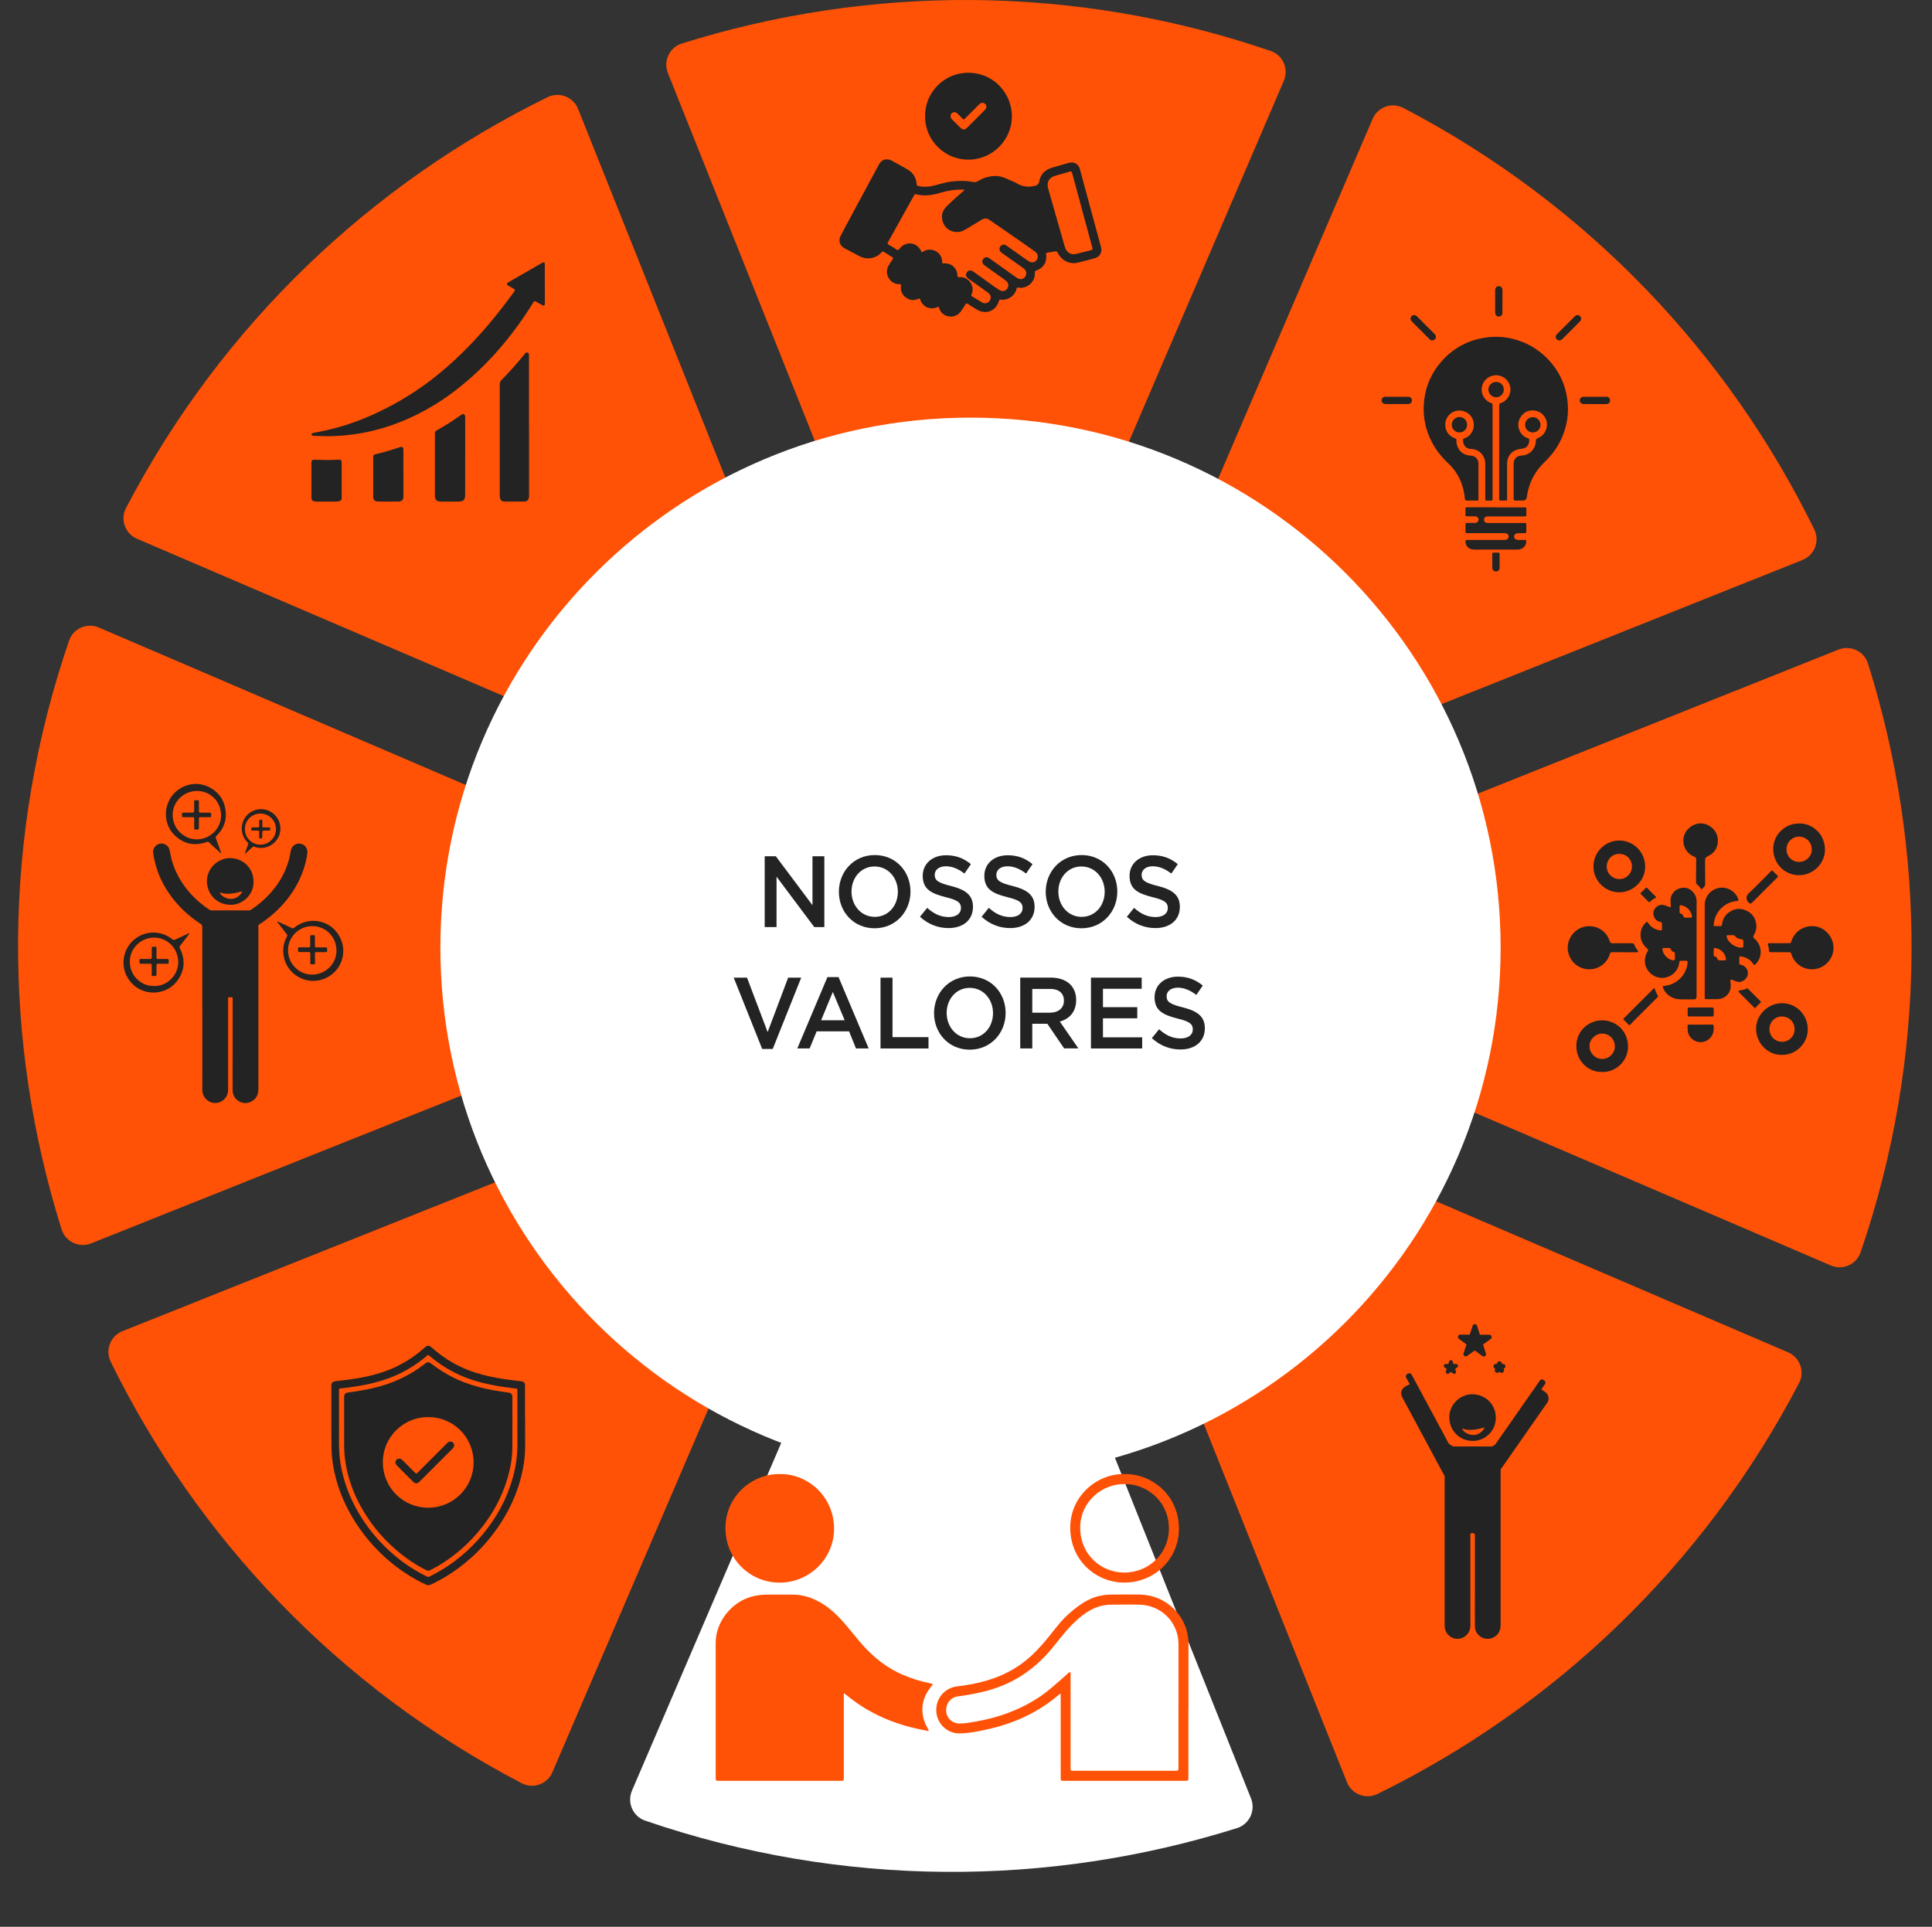 <svg xmlns="http://www.w3.org/2000/svg" width="401" height="400" viewBox="0 0 401 400" fill="none"><rect x="0" y="0" width="401" height="400" fill="#333333" stroke="none"/><g clip-path="url(#clip0_73_632)"><path d="M171.697 173.317L28.436 111.847C25.977 110.787 24.907 107.857 26.146 105.487C46.077 67.267 77.197 38.047 113.677 20.167C116.087 18.987 118.997 20.127 119.987 22.617L177.807 167.367C179.337 171.197 175.477 174.957 171.687 173.337L171.697 173.317Z" fill="#FF5206"></path><path d="M163.676 200.307L18.916 258.117C16.427 259.117 13.597 257.787 12.787 255.227C0.616 216.457 0.356 173.777 14.336 132.997C15.207 130.457 18.067 129.217 20.526 130.277L163.786 191.757C167.576 193.387 167.506 198.777 163.676 200.307Z" fill="#FF5206"></path><path d="M141.516 9.037C180.286 -3.133 222.966 -3.393 263.746 10.587C266.286 11.457 267.526 14.317 266.466 16.777L204.986 160.027C203.356 163.817 197.966 163.747 196.436 159.917L138.626 15.157C137.626 12.667 138.956 9.837 141.516 9.027V9.037Z" fill="#FF5206"></path><path d="M25.416 276.347L170.167 218.527C173.997 216.997 177.757 220.857 176.137 224.647L114.657 367.907C113.597 370.367 110.667 371.437 108.297 370.197C70.076 350.267 40.856 319.147 22.966 282.667C21.787 280.257 22.927 277.347 25.416 276.347Z" fill="#FF5206"></path><path d="M201.547 227.857L259.657 373.347C260.657 375.857 259.327 378.697 256.757 379.507C217.797 391.747 174.887 392.007 133.907 377.957C131.357 377.087 130.107 374.207 131.167 371.737L192.957 227.747C194.587 223.937 200.007 224.007 201.547 227.857Z" fill="white"></path><path d="M374.146 116.237L229.396 174.057C225.566 175.587 221.806 171.727 223.426 167.937L284.896 24.687C285.956 22.227 288.886 21.157 291.256 22.397C329.476 42.327 358.696 73.437 376.576 109.927C377.756 112.337 376.616 115.247 374.126 116.237H374.146Z" fill="#FF5206"></path><path d="M227.866 219.257L371.126 280.737C373.586 281.797 374.656 284.727 373.416 287.097C353.486 325.317 322.366 354.537 285.886 372.427C283.476 373.607 280.566 372.467 279.566 369.977L221.746 225.217C220.216 221.387 224.076 217.627 227.866 219.247V219.257Z" fill="#FF5206"></path><path d="M236.836 192.677L381.586 134.857C384.076 133.857 386.906 135.187 387.716 137.747C399.886 176.507 400.157 219.197 386.177 259.977C385.307 262.517 382.447 263.757 379.987 262.697L236.736 201.217C232.946 199.587 233.016 194.197 236.846 192.667L236.836 192.677Z" fill="#FF5206"></path><path d="M201.436 306.757C262.204 306.757 311.466 257.495 311.466 196.727C311.466 135.959 262.204 86.697 201.436 86.697C140.669 86.697 91.406 135.959 91.406 196.727C91.406 257.495 140.669 306.757 201.436 306.757Z" fill="white"></path><path d="M168.637 177.757H171.097V192.457H169.007L161.177 181.997V192.457H158.717V177.757H161.027L168.637 187.917V177.757Z" fill="#232323"></path><path d="M181.527 192.707C177.167 192.707 174.117 189.287 174.117 185.127C174.117 180.967 177.197 177.507 181.567 177.507C185.937 177.507 188.977 180.927 188.977 185.087C188.977 189.247 185.897 192.707 181.527 192.707ZM181.527 179.877C178.707 179.877 176.737 182.207 176.737 185.087C176.737 187.967 178.747 190.337 181.567 190.337C184.387 190.337 186.357 188.007 186.357 185.127C186.357 182.247 184.347 179.877 181.527 179.877Z" fill="#232323"></path><path d="M197.377 183.927C200.377 184.687 201.947 185.797 201.947 188.257C201.947 191.027 199.857 192.667 196.877 192.667C194.707 192.667 192.657 191.887 190.947 190.317L192.447 188.467C193.807 189.687 195.167 190.377 196.937 190.377C198.477 190.377 199.457 189.637 199.457 188.507C199.457 187.437 198.887 186.867 196.247 186.237C193.227 185.477 191.517 184.557 191.517 181.827C191.517 179.267 193.547 177.547 196.367 177.547C198.437 177.547 200.077 178.197 201.517 179.397L200.177 181.347C198.897 180.357 197.617 179.837 196.317 179.837C194.857 179.837 194.007 180.617 194.007 181.597C194.007 182.747 194.657 183.257 197.377 183.927Z" fill="#232323"></path><path d="M210.167 183.927C213.167 184.687 214.737 185.797 214.737 188.257C214.737 191.027 212.647 192.667 209.667 192.667C207.497 192.667 205.447 191.887 203.737 190.317L205.237 188.467C206.597 189.687 207.957 190.377 209.727 190.377C211.267 190.377 212.247 189.637 212.247 188.507C212.247 187.437 211.677 186.867 209.037 186.237C206.017 185.477 204.307 184.557 204.307 181.827C204.307 179.267 206.337 177.547 209.157 177.547C211.227 177.547 212.867 178.197 214.307 179.397L212.967 181.347C211.687 180.357 210.407 179.837 209.107 179.837C207.647 179.837 206.797 180.617 206.797 181.597C206.797 182.747 207.447 183.257 210.167 183.927Z" fill="#232323"></path><path d="M224.457 192.707C220.097 192.707 217.047 189.287 217.047 185.127C217.047 180.967 220.127 177.507 224.497 177.507C228.867 177.507 231.907 180.927 231.907 185.087C231.907 189.247 228.827 192.707 224.457 192.707ZM224.457 179.877C221.637 179.877 219.667 182.207 219.667 185.087C219.667 187.967 221.677 190.337 224.497 190.337C227.317 190.337 229.287 188.007 229.287 185.127C229.287 182.247 227.277 179.877 224.457 179.877Z" fill="#232323"></path><path d="M240.317 183.927C243.317 184.687 244.887 185.797 244.887 188.257C244.887 191.027 242.797 192.667 239.817 192.667C237.647 192.667 235.597 191.887 233.887 190.317L235.387 188.467C236.747 189.687 238.107 190.377 239.867 190.377C241.407 190.377 242.387 189.637 242.387 188.507C242.387 187.437 241.817 186.867 239.177 186.237C236.157 185.477 234.447 184.557 234.447 181.827C234.447 179.267 236.477 177.547 239.297 177.547C241.367 177.547 243.007 178.197 244.457 179.397L243.117 181.347C241.837 180.357 240.557 179.837 239.257 179.837C237.797 179.837 236.947 180.617 236.947 181.597C236.947 182.747 237.597 183.257 240.317 183.927Z" fill="#232323"></path><path d="M163.597 202.957H166.297L160.387 217.757H158.197L152.287 202.957H155.047L159.327 214.257L163.587 202.957H163.597Z" fill="#232323"></path><path d="M180.307 217.647H177.667L176.227 214.097H169.507L168.047 217.647H165.487L171.737 202.847H174.047L180.297 217.647H180.307ZM172.857 205.927L170.427 211.807H175.317L172.857 205.927Z" fill="#232323"></path><path d="M182.747 202.957H185.247V215.307H192.717V217.657H182.757V202.957H182.747Z" fill="#232323"></path><path d="M201.277 217.907C196.917 217.907 193.867 214.487 193.867 210.327C193.867 206.167 196.947 202.707 201.317 202.707C205.687 202.707 208.727 206.127 208.727 210.287C208.727 214.447 205.647 217.907 201.277 217.907ZM201.277 205.077C198.457 205.077 196.487 207.407 196.487 210.287C196.487 213.167 198.497 215.537 201.317 215.537C204.137 215.537 206.107 213.207 206.107 210.327C206.107 207.447 204.097 205.077 201.277 205.077Z" fill="#232323"></path><path d="M220.867 217.647L217.377 212.527H214.257V217.647H211.757V202.947H218.087C221.357 202.947 223.367 204.727 223.367 207.607C223.367 210.047 221.967 211.517 219.977 212.077L223.817 217.637H220.877L220.867 217.647ZM217.887 205.297H214.257V210.227H217.907C219.697 210.227 220.827 209.257 220.827 207.747C220.827 206.127 219.727 205.287 217.887 205.287V205.297Z" fill="#232323"></path><path d="M236.967 205.267H228.927V209.087H236.047V211.397H228.927V215.347H237.067V217.657H226.437V202.957H236.967V205.267Z" fill="#232323"></path><path d="M245.507 209.127C248.507 209.887 250.077 210.997 250.077 213.457C250.077 216.227 247.987 217.867 245.007 217.867C242.837 217.867 240.787 217.087 239.077 215.517L240.577 213.667C241.937 214.887 243.297 215.577 245.057 215.577C246.597 215.577 247.577 214.847 247.577 213.707C247.577 212.637 247.007 212.067 244.367 211.437C241.347 210.677 239.637 209.757 239.637 207.027C239.637 204.467 241.667 202.747 244.487 202.747C246.557 202.747 248.197 203.397 249.647 204.597L248.307 206.547C247.027 205.557 245.747 205.037 244.447 205.037C242.987 205.037 242.137 205.817 242.137 206.797C242.137 207.957 242.787 208.457 245.507 209.127Z" fill="#232323"></path><path d="M175.136 351.467V352.187C175.136 357.777 175.136 363.367 175.136 368.957C175.136 369.687 175.136 369.687 174.406 369.687C166.036 369.687 157.656 369.687 149.286 369.687C148.546 369.687 148.546 369.687 148.546 368.957C148.546 359.637 148.546 350.317 148.546 340.997C148.546 336.707 151.846 332.547 156.066 331.437C157.086 331.167 158.116 331.037 159.166 331.037C160.976 331.037 162.776 331.037 164.586 331.037C166.986 331.047 169.086 331.857 171.106 333.187C173.986 335.087 175.936 337.817 178.086 340.387C180.466 343.247 183.176 345.697 186.566 347.307C188.646 348.297 190.836 348.977 193.086 349.457C193.686 349.587 193.706 349.617 193.316 350.077C191.096 352.727 190.836 355.867 192.586 358.867C192.656 358.997 192.826 359.127 192.726 359.267C192.626 359.407 192.446 359.307 192.296 359.267C186.766 358.297 181.636 356.347 177.086 352.987C176.456 352.517 175.846 352.017 175.116 351.447L175.136 351.467Z" fill="#FF5206"></path><path d="M161.886 306.007C167.606 305.917 173.136 310.627 173.116 317.417C173.096 323.557 167.966 328.617 161.696 328.547C155.556 328.477 150.426 323.517 150.576 316.917C150.726 310.537 156.106 305.917 161.886 306.007Z" fill="#FF5206"></path><path d="M246.656 354.857C246.656 359.567 246.656 364.277 246.656 368.987C246.656 369.687 246.656 369.687 245.956 369.687C237.596 369.687 229.236 369.687 220.886 369.687C220.156 369.687 220.156 369.687 220.156 368.967C220.156 363.427 220.156 357.887 220.156 352.357C220.156 352.217 220.156 352.087 220.156 351.947C220.156 351.847 220.156 351.707 220.096 351.667C219.966 351.577 219.896 351.727 219.806 351.797C215.656 355.357 210.856 357.607 205.566 358.857C203.446 359.357 201.316 359.817 199.126 359.847C196.906 359.877 194.916 358.237 194.446 356.087C193.946 353.767 195.046 351.507 197.126 350.517C198.116 350.047 199.186 350.037 200.236 349.877C204.656 349.197 208.806 347.857 212.406 345.107C214.326 343.647 215.956 341.887 217.476 340.027C218.906 338.277 220.226 336.417 221.946 334.927C223.826 333.297 225.806 331.797 228.336 331.277C229.086 331.127 229.836 331.027 230.596 331.027C232.606 331.027 234.616 330.987 236.626 331.027C241.976 331.157 245.996 335.187 246.596 339.897C246.656 340.347 246.676 340.807 246.676 341.257C246.676 345.787 246.676 350.307 246.676 354.837L246.656 354.857ZM244.606 353.867C244.606 349.717 244.606 345.557 244.606 341.407C244.606 341.237 244.596 341.067 244.586 340.897C244.426 336.917 241.236 333.267 236.556 333.127C234.546 333.067 232.536 333.107 230.526 333.127C230.026 333.127 229.516 333.177 229.016 333.277C226.416 333.787 224.436 335.367 222.626 337.157C220.696 339.067 219.166 341.347 217.336 343.357C214.196 346.797 210.446 349.277 205.986 350.667C203.636 351.397 201.246 351.837 198.816 352.167C197.266 352.377 196.266 353.697 196.396 355.317C196.506 356.747 197.716 357.817 199.226 357.797C200.356 357.787 201.476 357.567 202.586 357.377C207.226 356.567 211.576 355.017 215.536 352.417C217.706 350.997 219.586 349.217 221.526 347.517C221.696 347.367 221.866 347.067 222.086 347.167C222.316 347.267 222.206 347.597 222.206 347.817C222.206 354.177 222.206 360.547 222.206 366.907C222.206 367.607 222.206 367.607 222.896 367.607C229.886 367.607 236.876 367.607 243.866 367.607C244.596 367.607 244.596 367.607 244.596 366.877C244.596 362.537 244.596 358.197 244.596 353.857L244.606 353.867Z" fill="#FF5206"></path><path d="M233.426 306.007C239.016 305.917 244.736 310.387 244.696 317.437C244.656 323.647 239.626 328.597 233.246 328.537C227.326 328.477 222.026 323.777 222.136 316.937C222.246 310.457 227.766 305.897 233.426 305.997V306.007ZM233.426 308.087C228.726 308.007 224.316 311.747 224.206 316.907C224.086 322.687 228.546 326.477 233.376 326.457C238.616 326.437 242.586 322.327 242.616 317.417C242.646 311.587 237.926 308.017 233.426 308.087Z" fill="#FF5206"></path><path d="M41.976 209.307C41.976 203.667 41.976 198.037 41.976 192.397C41.976 192.107 41.886 191.947 41.646 191.797C38.976 190.067 36.716 187.897 34.946 185.257C33.356 182.887 32.306 180.307 31.856 177.477C31.806 177.157 31.736 176.847 31.806 176.517C31.966 175.747 32.656 175.137 33.436 175.107C34.226 175.077 34.976 175.607 35.176 176.367C35.356 177.067 35.446 177.787 35.636 178.497C36.296 180.917 37.486 183.057 39.086 184.967C40.346 186.477 41.816 187.757 43.456 188.847C43.606 188.947 43.776 188.997 43.956 188.997C46.516 188.997 49.086 188.997 51.646 188.997C51.816 188.997 51.956 188.957 52.096 188.867C55.116 186.847 57.516 184.277 59.066 180.967C59.716 179.567 60.126 178.097 60.366 176.577C60.506 175.677 61.376 175.027 62.246 175.127C63.206 175.237 63.896 176.057 63.796 177.017C63.656 178.407 63.286 179.747 62.806 181.047C61.786 183.797 60.216 186.207 58.176 188.317C56.866 189.677 55.426 190.887 53.826 191.887C53.686 191.977 53.616 192.077 53.626 192.237C53.626 192.337 53.626 192.437 53.626 192.537C53.626 203.727 53.626 214.927 53.626 226.117C53.626 227.347 53.106 228.257 51.976 228.767C50.296 229.527 48.306 228.257 48.286 226.407C48.266 224.187 48.286 221.967 48.286 219.737C48.286 215.627 48.286 211.507 48.286 207.397C48.286 207.027 48.286 207.027 47.916 207.027C47.256 207.027 47.346 206.947 47.346 207.597C47.346 213.807 47.346 220.017 47.346 226.227C47.346 227.537 46.516 228.607 45.286 228.907C43.636 229.307 42.036 228.057 41.996 226.337C41.976 225.327 41.996 224.307 41.996 223.297C41.996 218.637 41.996 213.977 41.996 209.317L41.976 209.307Z" fill="#232323"></path><path d="M47.786 187.828C45.056 187.828 42.946 185.668 42.946 182.888C42.946 180.318 45.186 178.108 47.806 178.138C50.396 178.168 52.646 180.138 52.626 183.088C52.606 185.998 50.146 187.898 47.786 187.838V187.828ZM45.606 185.258C45.826 185.998 47.016 186.648 48.026 186.608C49.056 186.568 49.996 185.848 50.276 185.038C49.506 185.238 48.746 185.438 47.966 185.508C47.166 185.588 46.386 185.558 45.616 185.248L45.606 185.258Z" fill="#232323"></path><path d="M45.876 177.167C45.546 176.867 45.246 176.607 44.956 176.337C44.416 175.847 43.886 175.357 43.356 174.857C43.236 174.747 43.146 174.717 42.976 174.777C40.486 175.687 38.236 175.277 36.306 173.457C33.856 171.147 33.806 167.127 36.136 164.707C38.196 162.577 41.256 162.117 43.816 163.627C45.616 164.697 46.626 166.317 46.846 168.417C47.056 170.447 46.346 172.147 44.906 173.557C44.756 173.707 44.736 173.837 44.806 174.027C45.156 174.957 45.486 175.897 45.826 176.827C45.856 176.907 45.906 176.987 45.876 177.147V177.167ZM40.886 164.197C38.156 164.197 35.896 166.397 35.836 169.027C35.766 172.047 38.206 174.217 40.776 174.247C43.496 174.287 45.876 172.087 45.886 169.287C45.886 166.437 43.686 164.197 40.886 164.197Z" fill="#232323"></path><path d="M57.556 191.307C57.656 191.277 57.726 191.347 57.806 191.377C58.716 191.797 59.636 192.207 60.536 192.647C60.766 192.757 60.906 192.717 61.096 192.567C63.826 190.347 67.836 190.797 69.956 193.607C72.426 196.867 71.216 201.397 67.626 203.057C63.856 204.797 59.476 202.437 58.856 198.327C58.646 196.957 58.886 195.647 59.546 194.437C59.666 194.217 59.636 194.077 59.486 193.897C58.866 193.117 58.266 192.327 57.666 191.537C57.616 191.467 57.536 191.417 57.546 191.307H57.556ZM64.836 192.267C62.126 192.217 59.866 194.437 59.786 197.097C59.696 200.097 62.116 202.337 64.796 202.327C67.566 202.307 69.826 200.107 69.836 197.367C69.836 194.507 67.646 192.267 64.836 192.267Z" fill="#232323"></path><path d="M39.316 193.747C39.336 193.867 39.246 193.927 39.186 193.997C38.586 194.787 37.986 195.577 37.366 196.357C37.226 196.527 37.226 196.657 37.326 196.857C38.516 199.207 38.356 201.487 36.796 203.607C34.796 206.327 30.806 206.857 28.116 204.807C24.656 202.167 24.836 196.957 28.466 194.597C30.726 193.127 33.656 193.277 35.756 194.987C35.956 195.147 36.106 195.177 36.346 195.067C37.216 194.647 38.096 194.247 38.976 193.847C39.076 193.797 39.176 193.717 39.296 193.747H39.316ZM31.966 204.697C34.666 204.777 37.006 202.447 36.996 199.747C36.976 196.897 34.796 194.657 31.986 194.647C29.246 194.647 27.026 196.817 26.946 199.487C26.856 202.577 29.396 204.777 31.966 204.687V204.697Z" fill="#232323"></path><path d="M50.836 177.208C50.816 177.088 50.876 176.988 50.916 176.888C51.106 176.368 51.286 175.838 51.486 175.328C51.566 175.128 51.526 175.018 51.376 174.868C49.256 172.768 50.066 169.168 52.876 168.198C55.356 167.338 57.976 169.068 58.186 171.688C58.376 174.078 56.486 175.918 54.426 176.018C53.876 176.048 53.346 175.988 52.846 175.788C52.636 175.708 52.496 175.748 52.346 175.898C51.896 176.318 51.436 176.738 50.976 177.148C50.936 177.178 50.906 177.238 50.826 177.228L50.836 177.208ZM57.286 172.148C57.286 170.338 55.836 168.888 54.046 168.888C52.286 168.888 50.826 170.318 50.826 172.078C50.826 173.958 52.256 175.328 54.046 175.348C55.796 175.368 57.286 173.878 57.286 172.138V172.148Z" fill="#232323"></path><path d="M40.306 170.907C40.306 170.587 40.296 170.257 40.306 169.937C40.306 169.717 40.246 169.637 40.016 169.647C39.376 169.657 38.726 169.647 38.076 169.647C37.846 169.647 37.756 169.587 37.766 169.347C37.786 168.567 37.666 168.707 38.416 168.697C38.916 168.697 39.416 168.697 39.926 168.697C40.173 168.697 40.296 168.567 40.296 168.307C40.296 167.677 40.296 167.057 40.296 166.427C40.296 166.197 40.376 166.127 40.596 166.127C41.376 166.137 41.276 166.057 41.286 166.797C41.286 167.327 41.296 167.857 41.286 168.387C41.286 168.637 41.366 168.707 41.616 168.707C42.246 168.697 42.866 168.707 43.496 168.697C43.756 168.697 43.836 168.787 43.826 169.037C43.806 169.767 43.876 169.647 43.206 169.647C42.656 169.647 42.116 169.647 41.566 169.647C41.356 169.647 41.286 169.717 41.286 169.927C41.286 170.577 41.286 171.237 41.286 171.887C41.286 172.127 41.196 172.217 40.956 172.217C40.186 172.207 40.316 172.267 40.306 171.577C40.306 171.357 40.306 171.127 40.306 170.907Z" fill="#232323"></path><path d="M65.386 198.937C65.386 199.267 65.386 199.597 65.386 199.927C65.386 200.107 65.316 200.187 65.136 200.187C64.286 200.177 64.416 200.287 64.406 199.497C64.406 198.987 64.406 198.477 64.406 197.967C64.406 197.737 64.336 197.647 64.096 197.647C63.456 197.657 62.826 197.647 62.186 197.647C61.946 197.647 61.856 197.567 61.856 197.317C61.876 196.537 61.786 196.667 62.506 196.657C63.016 196.657 63.526 196.657 64.036 196.657C64.386 196.657 64.386 196.657 64.386 196.297C64.386 195.687 64.386 195.077 64.386 194.467C64.386 194.217 64.446 194.117 64.716 194.127C65.476 194.157 65.366 194.027 65.366 194.787C65.366 195.317 65.366 195.847 65.366 196.377C65.366 196.597 65.426 196.677 65.656 196.677C66.296 196.667 66.946 196.677 67.586 196.677C67.816 196.677 67.906 196.737 67.906 196.977C67.886 197.757 68.016 197.657 67.226 197.667C66.696 197.667 66.166 197.667 65.636 197.667C65.436 197.667 65.366 197.737 65.366 197.937C65.376 198.277 65.366 198.617 65.366 198.957L65.386 198.937Z" fill="#232323"></path><path d="M32.476 197.807C32.476 198.117 32.486 198.437 32.476 198.747C32.466 198.997 32.536 199.097 32.806 199.087C33.436 199.067 34.056 199.087 34.686 199.087C34.926 199.087 35.026 199.147 35.016 199.407C34.996 200.167 35.116 200.077 34.346 200.077C33.816 200.077 33.286 200.077 32.756 200.077C32.546 200.077 32.476 200.147 32.476 200.357C32.476 200.997 32.476 201.647 32.476 202.287C32.476 202.537 32.396 202.617 32.146 202.617C31.396 202.597 31.486 202.698 31.486 201.958C31.486 201.438 31.476 200.917 31.486 200.397C31.486 200.157 31.416 200.068 31.166 200.068C30.536 200.078 29.916 200.068 29.286 200.068C29.026 200.068 28.936 199.987 28.946 199.727C28.966 198.977 28.866 199.087 29.586 199.077C30.116 199.077 30.646 199.067 31.176 199.077C31.436 199.077 31.496 198.987 31.496 198.747C31.486 198.127 31.496 197.507 31.496 196.897C31.496 196.637 31.556 196.527 31.836 196.537C32.566 196.567 32.476 196.437 32.486 197.177C32.486 197.387 32.486 197.587 32.486 197.797L32.476 197.807Z" fill="#232323"></path><path d="M54.426 173.238C54.426 173.448 54.426 173.648 54.426 173.858C54.426 174.078 54.267 174.058 54.127 174.058C53.977 174.058 53.797 174.098 53.797 173.858C53.797 173.468 53.797 173.088 53.797 172.698C53.797 172.498 53.736 172.428 53.536 172.428C53.176 172.428 52.816 172.428 52.467 172.428C52.206 172.438 52.147 172.318 52.147 172.088C52.147 171.868 52.206 171.758 52.456 171.768C52.806 171.778 53.157 171.768 53.507 171.768C53.746 171.778 53.816 171.688 53.806 171.458C53.786 171.098 53.806 170.738 53.806 170.388C53.806 170.138 53.956 170.148 54.127 170.148C54.297 170.148 54.447 170.148 54.447 170.388C54.437 170.748 54.447 171.108 54.447 171.458C54.447 171.688 54.507 171.788 54.746 171.768C55.077 171.748 55.407 171.768 55.736 171.768C56.087 171.768 56.096 171.788 56.096 172.098C56.096 172.408 56.077 172.418 55.717 172.418C55.416 172.418 55.127 172.418 54.827 172.418C54.566 172.418 54.437 172.551 54.437 172.818C54.437 172.948 54.437 173.088 54.437 173.218L54.426 173.238Z" fill="#232323"></path><path d="M113.087 58.967C113.087 60.297 113.087 61.627 113.087 62.957C113.087 63.477 112.917 63.567 112.477 63.317C112.077 63.087 111.677 62.857 111.277 62.627C111.027 62.477 110.857 62.517 110.697 62.777C108.567 66.227 106.187 69.497 103.527 72.557C100.737 75.757 97.677 78.667 94.296 81.237C90.686 83.977 86.776 86.197 82.537 87.817C79.677 88.907 76.746 89.687 73.716 90.127C72.186 90.347 70.656 90.477 69.106 90.537C67.757 90.587 66.406 90.537 65.067 90.467C64.876 90.457 64.666 90.447 64.666 90.197C64.666 89.967 64.847 89.907 65.037 89.867C66.927 89.537 68.796 89.107 70.647 88.577C74.367 87.497 77.897 85.977 81.296 84.147C84.276 82.547 87.106 80.727 89.776 78.657C91.757 77.117 93.636 75.467 95.447 73.727C99.606 69.727 103.277 65.297 106.657 60.627C106.957 60.217 106.937 60.127 106.497 59.877C106.157 59.677 105.827 59.487 105.497 59.287C105.097 59.047 105.097 58.847 105.507 58.607C106.557 57.997 107.617 57.387 108.667 56.787C109.947 56.047 111.237 55.307 112.517 54.567C112.917 54.337 113.077 54.437 113.077 54.897C113.077 56.257 113.077 57.617 113.077 58.977L113.087 58.967Z" fill="#232323"></path><path d="M109.807 88.417C109.807 93.197 109.807 97.987 109.807 102.767C109.807 102.937 109.807 103.117 109.777 103.287C109.697 103.797 109.377 104.107 108.867 104.117C107.467 104.127 106.067 104.127 104.667 104.117C104.157 104.117 103.837 103.797 103.757 103.287C103.737 103.157 103.737 103.027 103.727 102.887C103.727 95.177 103.727 87.467 103.727 79.767C103.727 79.417 103.827 79.147 104.077 78.897C105.787 77.187 107.387 75.357 108.907 73.477C109.057 73.287 109.217 73.097 109.487 73.187C109.777 73.277 109.797 73.537 109.797 73.787C109.797 75.537 109.797 77.287 109.797 79.027C109.797 82.157 109.797 85.287 109.797 88.407L109.807 88.417Z" fill="#232323"></path><path d="M96.546 94.707C96.546 97.337 96.546 99.967 96.546 102.587C96.546 103.827 96.246 104.127 95.006 104.127C93.826 104.127 92.656 104.127 91.476 104.127C90.646 104.127 90.266 103.747 90.266 102.927C90.266 98.627 90.266 94.317 90.266 90.017C90.266 89.677 90.386 89.477 90.686 89.317C92.386 88.387 94.006 87.337 95.586 86.217C95.696 86.137 95.806 86.057 95.926 86.007C96.196 85.877 96.456 85.997 96.516 86.287C96.556 86.457 96.556 86.627 96.556 86.807C96.556 89.447 96.556 92.087 96.556 94.717L96.546 94.707Z" fill="#232323"></path><path d="M83.737 98.297C83.737 99.877 83.737 101.467 83.737 103.047C83.737 103.747 83.427 104.107 82.727 104.117C81.306 104.137 79.886 104.137 78.466 104.117C77.746 104.107 77.457 103.767 77.457 103.057C77.457 100.367 77.457 97.677 77.457 94.987C77.457 94.477 77.516 94.397 78.016 94.277C79.647 93.897 81.257 93.417 82.837 92.877C83.556 92.627 83.727 92.757 83.727 93.537C83.727 95.117 83.727 96.707 83.727 98.287L83.737 98.297Z" fill="#232323"></path><path d="M70.916 99.707C70.916 100.927 70.916 102.137 70.916 103.357C70.916 103.767 70.796 103.927 70.406 104.037C70.177 104.107 69.947 104.127 69.707 104.127C68.416 104.127 67.136 104.127 65.847 104.127C65.766 104.127 65.686 104.127 65.606 104.127C64.806 104.057 64.636 103.877 64.636 103.087C64.636 100.777 64.636 98.467 64.636 96.157C64.636 95.527 64.766 95.427 65.397 95.447C66.936 95.497 68.477 95.527 70.016 95.427C70.117 95.427 70.216 95.417 70.326 95.417C70.757 95.417 70.916 95.577 70.916 96.017C70.916 97.257 70.916 98.487 70.916 99.727V99.707Z" fill="#232323"></path><path d="M350.176 207.467C349.366 207.447 348.446 207.547 347.566 207.267C346.446 206.907 345.636 206.197 345.186 205.097C345.046 204.767 345.096 204.707 345.446 204.667C348.036 204.407 350.006 202.447 350.266 199.877C350.296 199.587 350.246 199.417 349.896 199.447C349.556 199.477 349.216 199.457 348.876 199.447C348.646 199.447 348.566 199.537 348.546 199.767C348.386 201.387 347.216 202.647 345.606 202.957C343.596 203.337 341.606 201.827 341.416 199.797C341.346 199.007 341.536 198.297 341.896 197.607C342.156 197.127 342.206 197.207 341.756 196.797C341.026 196.137 340.586 195.327 340.516 194.347C340.436 193.207 340.836 192.237 341.676 191.457C341.876 191.267 341.956 191.407 342.056 191.557C342.656 192.467 343.486 192.987 344.556 193.137C344.846 193.177 344.986 193.117 344.956 192.797C344.936 192.467 344.936 192.137 344.956 191.807C344.966 191.557 344.886 191.457 344.626 191.407C343.746 191.237 343.176 190.517 343.166 189.617C343.166 188.817 343.746 188.087 344.546 187.887C344.946 187.787 345.336 187.847 345.716 187.997C346.006 188.107 346.286 188.207 346.576 188.317C346.736 188.377 346.816 188.327 346.796 188.147C346.766 187.767 346.736 187.377 346.726 186.997C346.696 185.537 347.796 184.397 349.346 184.287C350.626 184.187 351.866 185.257 352.096 186.587C352.186 187.107 352.136 187.617 352.136 188.137C352.136 194.397 352.136 200.657 352.136 206.907C352.136 207.287 351.953 207.477 351.586 207.477C351.146 207.477 350.706 207.477 350.166 207.477L350.176 207.467ZM345.896 196.797C345.686 196.797 345.466 196.797 345.256 196.797C345.126 196.797 345.056 196.837 345.056 196.997C345.056 198.087 346.256 199.337 347.346 199.357C347.536 199.357 347.646 199.307 347.636 199.097C347.636 198.717 347.636 198.327 347.636 197.947C347.636 197.767 347.556 197.677 347.396 197.627C347.156 197.557 346.936 197.427 346.866 197.187C346.756 196.827 346.526 196.757 346.206 196.797C346.106 196.807 346.006 196.797 345.906 196.797H345.896ZM350.296 190.507C350.516 190.507 350.726 190.507 350.946 190.507C351.106 190.507 351.166 190.447 351.166 190.277C351.166 189.177 349.946 187.957 348.846 187.937C348.666 187.937 348.606 187.997 348.606 188.167C348.606 188.537 348.606 188.917 348.606 189.287C348.606 189.487 348.656 189.597 348.856 189.667C349.096 189.737 349.306 189.897 349.366 190.137C349.456 190.477 349.656 190.547 349.966 190.507C350.076 190.497 350.196 190.507 350.306 190.507H350.296Z" fill="#232323"></path><path d="M353.826 197.387C353.826 194.227 353.826 191.057 353.826 187.897C353.826 186.147 355.016 184.697 356.716 184.337C358.416 183.977 360.246 185.027 360.786 186.647C360.886 186.937 360.796 187.027 360.516 187.047C358.196 187.217 356.026 189.017 355.706 191.767C355.656 192.217 355.686 192.257 356.136 192.257C356.426 192.257 356.726 192.237 357.016 192.257C357.296 192.277 357.396 192.157 357.416 191.887C357.526 190.877 357.986 190.057 358.796 189.447C359.906 188.607 361.126 188.447 362.386 188.997C363.676 189.557 364.386 190.577 364.536 191.987C364.626 192.787 364.386 193.517 363.996 194.187C363.836 194.457 363.876 194.627 364.106 194.817C364.906 195.517 365.396 196.387 365.446 197.467C365.486 198.557 365.086 199.477 364.316 200.237C364.166 200.387 364.056 200.357 363.946 200.177C363.346 199.237 362.476 198.727 361.386 198.557C361.116 198.517 360.976 198.557 360.996 198.877C361.016 199.227 361.006 199.577 360.996 199.927C360.996 200.127 361.056 200.227 361.276 200.267C362.316 200.437 362.976 201.437 362.736 202.457C362.556 203.247 361.536 204.137 360.436 203.757C360.096 203.637 359.756 203.517 359.416 203.387C359.216 203.307 359.146 203.367 359.156 203.577C359.176 203.847 359.186 204.117 359.216 204.387C359.386 205.947 358.246 207.427 356.326 207.427C355.636 207.427 354.946 207.427 354.256 207.427C353.836 207.427 353.826 207.407 353.826 206.977C353.826 203.767 353.826 200.557 353.826 197.347V197.387ZM359.206 194.137C359.036 194.137 358.866 194.147 358.696 194.137C358.386 194.107 358.336 194.227 358.396 194.517C358.646 195.717 360.426 196.917 361.646 196.697C361.816 196.667 361.836 196.567 361.836 196.437C361.836 196.077 361.826 195.707 361.836 195.347C361.836 195.117 361.756 195.037 361.536 195.007C361.056 194.937 360.546 194.847 360.226 194.437C360.026 194.177 359.826 194.117 359.536 194.137C359.426 194.147 359.306 194.137 359.196 194.137H359.206ZM355.686 197.647C355.686 197.747 355.686 197.847 355.686 197.957C355.656 198.267 355.676 198.537 356.076 198.617C356.216 198.647 356.356 198.767 356.396 198.907C356.536 199.407 356.896 199.397 357.296 199.367C357.466 199.357 357.636 199.367 357.806 199.367C358.256 199.367 358.306 199.297 358.216 198.877C357.996 197.827 357.166 197.027 356.106 196.827C355.746 196.767 355.696 196.807 355.696 197.177C355.696 197.337 355.696 197.497 355.696 197.647H355.686Z" fill="#232323"></path><path d="M337.116 197.677C336.276 197.677 335.436 197.677 334.596 197.677C334.346 197.677 334.246 197.757 334.166 197.997C333.286 200.897 329.996 202.127 327.446 200.517C325.926 199.557 325.106 197.627 325.476 195.887C325.876 194.017 327.336 192.607 329.146 192.327C331.376 191.987 333.416 193.227 334.106 195.377C334.216 195.717 334.376 195.827 334.726 195.817C336.036 195.797 337.356 195.817 338.676 195.807C338.966 195.807 339.136 195.877 339.236 196.167C339.376 196.567 339.616 196.907 339.866 197.257C339.936 197.357 340.056 197.447 339.996 197.587C339.926 197.727 339.776 197.687 339.666 197.687C338.816 197.687 337.966 197.687 337.116 197.687V197.677Z" fill="#232323"></path><path d="M369.327 195.807C370.017 195.807 370.707 195.807 371.397 195.807C371.617 195.807 371.716 195.727 371.776 195.517C372.396 193.427 374.266 192.137 376.436 192.267C378.436 192.387 380.177 194.027 380.507 196.087C380.887 198.427 379.247 200.717 376.897 201.147C374.597 201.557 372.447 200.237 371.787 197.997C371.717 197.757 371.606 197.677 371.366 197.677C370.106 197.687 368.846 197.677 367.596 197.677C367.286 197.677 367.147 197.607 367.147 197.267C367.147 196.887 367.067 196.497 366.947 196.137C366.867 195.897 366.946 195.807 367.186 195.807C367.896 195.807 368.617 195.807 369.327 195.807Z" fill="#232323"></path><path d="M332.506 222.527C329.986 222.647 327.136 220.527 327.176 217.057C327.216 214.147 329.586 211.807 332.556 211.817C335.406 211.817 337.926 214.027 337.906 217.307C337.886 220.397 335.226 222.667 332.506 222.537V222.527ZM335.176 217.217C335.176 215.747 334.006 214.567 332.556 214.567C331.136 214.567 329.906 215.767 329.916 217.147C329.916 218.647 331.096 219.837 332.546 219.837C333.986 219.837 335.176 218.647 335.176 217.227V217.217Z" fill="#232323"></path><path d="M330.746 179.817C330.736 176.927 333.126 174.547 335.996 174.487C338.766 174.427 341.446 176.617 341.466 179.927C341.486 182.757 339.036 185.187 336.206 185.237C333.146 185.297 330.666 182.767 330.736 179.817H330.746ZM336.106 182.477C337.346 182.577 338.746 181.417 338.726 179.887C338.706 178.397 337.586 177.257 336.096 177.257C334.636 177.257 333.526 178.387 333.486 179.817C333.446 181.407 334.856 182.577 336.106 182.477Z" fill="#232323"></path><path d="M373.416 170.957C375.896 170.837 378.766 172.917 378.786 176.377C378.796 179.277 376.336 181.687 373.386 181.687C370.376 181.687 367.996 179.237 368.046 176.127C368.096 173.147 370.676 170.877 373.416 170.967V170.957ZM373.416 178.927C374.866 178.927 376.056 177.747 376.056 176.327C376.056 174.867 374.876 173.687 373.416 173.677C371.996 173.667 370.796 174.867 370.796 176.297C370.796 177.787 371.936 178.937 373.416 178.937V178.927Z" fill="#232323"></path><path d="M369.866 218.987C367.086 219.077 364.446 216.697 364.486 213.477C364.526 210.657 366.966 208.257 369.866 208.257C372.856 208.257 375.226 210.677 375.216 213.737C375.206 216.647 372.696 219.057 369.856 218.987H369.866ZM372.476 213.637C372.466 212.137 371.326 211.017 369.846 211.017C368.386 211.017 367.266 212.177 367.256 213.637C367.246 214.987 368.306 216.267 369.896 216.267C371.366 216.267 372.496 215.087 372.486 213.637H372.476Z" fill="#232323"></path><path d="M352.056 180.717C352.056 179.967 352.036 179.217 352.056 178.477C352.066 178.137 351.966 177.967 351.626 177.827C350.246 177.277 349.396 175.977 349.386 174.517C349.386 172.287 351.396 170.947 352.916 170.927C354.606 170.907 356.646 172.307 356.556 174.677C356.496 176.097 355.776 177.147 354.476 177.747C354.046 177.947 353.886 178.157 353.896 178.647C353.936 180.277 353.896 181.907 353.916 183.547C353.916 184.077 353.486 184.257 353.246 184.587C353.176 184.687 353.086 184.557 353.036 184.487C352.796 184.137 352.526 183.817 352.186 183.567C352.036 183.457 352.026 183.307 352.026 183.137C352.026 182.337 352.026 181.527 352.026 180.727L352.056 180.717Z" fill="#232323"></path><path d="M352.996 212.697C353.766 212.697 354.536 212.697 355.306 212.697C355.596 212.697 355.706 212.797 355.696 213.097C355.696 213.677 355.696 214.247 355.426 214.787C354.896 215.897 353.676 216.537 352.476 216.307C351.266 216.077 350.306 215.017 350.286 213.787C350.256 212.487 350.086 212.727 351.296 212.707C351.866 212.697 352.426 212.707 352.996 212.707V212.697Z" fill="#232323"></path><path d="M344.156 206.787C344.146 206.957 344.016 207.037 343.926 207.127C342.226 208.827 340.526 210.527 338.826 212.227C338.616 212.437 338.446 212.777 338.176 212.787C337.916 212.787 337.786 212.417 337.576 212.227C337.396 212.067 337.226 211.897 337.046 211.747C336.896 211.627 336.896 211.507 337.046 211.387C337.076 211.357 337.106 211.327 337.146 211.287C339.126 209.307 341.106 207.327 343.086 205.347C343.386 205.047 343.386 205.047 343.516 205.447C343.636 205.837 343.816 206.207 344.026 206.557C344.076 206.637 344.116 206.717 344.156 206.777V206.787Z" fill="#232323"></path><path d="M363.336 187.577C363.096 187.577 362.776 187.247 362.656 186.997C362.336 186.307 362.526 185.847 363.086 185.317C364.616 183.887 366.076 182.377 367.546 180.887C367.756 180.677 367.876 180.637 368.066 180.897C368.296 181.207 368.576 181.477 368.886 181.707C369.066 181.847 369.096 181.957 368.916 182.137C367.146 183.897 365.386 185.657 363.626 187.417C363.556 187.487 363.486 187.577 363.336 187.557V187.577Z" fill="#232323"></path><path d="M352.986 209.147C353.756 209.147 354.526 209.147 355.296 209.147C355.586 209.147 355.706 209.237 355.696 209.537C355.676 209.917 355.696 210.307 355.696 210.697C355.696 210.907 355.626 211.017 355.406 211.017C353.796 211.017 352.186 211.017 350.576 211.017C350.346 211.017 350.286 210.907 350.286 210.697C350.286 210.297 350.296 209.907 350.286 209.507C350.286 209.237 350.386 209.147 350.646 209.147C351.426 209.147 352.216 209.147 352.996 209.147H352.986Z" fill="#232323"></path><path d="M362.597 205.187C362.717 205.177 362.777 205.247 362.847 205.307C363.687 206.147 364.527 206.987 365.377 207.827C365.527 207.967 365.537 208.077 365.367 208.207C365.027 208.477 364.727 208.777 364.457 209.117C364.327 209.277 364.227 209.297 364.077 209.147C363.047 208.107 362.017 207.077 360.987 206.047C360.907 205.967 360.827 205.887 360.857 205.747C360.897 205.607 361.017 205.607 361.127 205.597C361.607 205.547 362.067 205.447 362.497 205.227C362.537 205.207 362.577 205.197 362.607 205.187H362.597Z" fill="#232323"></path><path d="M343.746 186.237C343.756 186.357 343.676 186.387 343.606 186.417C343.176 186.607 342.796 186.867 342.476 187.207C342.366 187.317 342.276 187.317 342.156 187.207C341.626 186.677 341.106 186.147 340.576 185.627C340.466 185.517 340.446 185.427 340.576 185.327C340.936 185.037 341.256 184.697 341.566 184.347C341.656 184.247 341.736 184.207 341.846 184.317C342.456 184.927 343.066 185.537 343.666 186.137C343.696 186.167 343.716 186.207 343.736 186.237H343.746Z" fill="#232323"></path><path d="M211.736 59.727C211.546 59.767 211.276 59.587 211.116 59.727C210.966 59.857 210.966 60.137 210.876 60.347C210.376 61.617 209.056 62.387 207.686 62.207C207.456 62.177 207.396 62.247 207.346 62.447C206.726 64.607 204.536 65.427 202.656 64.207C202.046 63.817 201.416 63.447 200.806 63.057C200.636 62.947 200.536 62.957 200.426 63.137C200.156 63.567 199.876 63.997 199.596 64.427C198.986 65.367 198.106 65.837 196.996 65.697C195.916 65.557 195.216 64.907 194.886 63.867C194.826 63.667 194.756 63.667 194.576 63.747C193.056 64.417 191.536 63.747 190.986 62.177C190.916 61.977 190.866 61.907 190.636 62.017C189.696 62.467 188.796 62.347 187.976 61.737C187.176 61.137 186.876 60.287 187.006 59.307C187.046 59.017 186.966 58.977 186.716 58.987C185.676 59.007 184.896 58.537 184.406 57.637C183.916 56.737 183.986 55.827 184.536 54.957C184.776 54.577 185.026 54.187 185.276 53.817C185.406 53.627 185.416 53.517 185.196 53.387C184.606 53.027 184.016 52.657 183.436 52.287C183.256 52.167 183.156 52.197 183.006 52.357C181.826 53.677 179.986 54.007 178.416 53.197C177.366 52.657 176.326 52.107 175.286 51.537C174.276 50.987 173.956 49.957 174.486 48.937C175.066 47.807 175.676 46.697 176.276 45.577C178.316 41.767 180.366 37.967 182.416 34.167C182.996 33.087 184.056 32.777 185.126 33.367C186.216 33.967 187.316 34.567 188.396 35.197C189.556 35.867 190.146 36.907 190.266 38.227C190.286 38.487 190.386 38.577 190.616 38.627C191.836 38.877 193.026 38.767 194.216 38.437C195.226 38.157 196.236 37.847 197.286 37.707C198.876 37.497 200.476 37.487 202.056 37.787C202.346 37.837 202.596 37.817 202.856 37.657C203.946 37.027 205.106 36.587 206.386 36.537C207.086 36.507 207.766 36.637 208.416 36.887C209.406 37.277 210.386 37.697 211.326 38.207C212.396 38.787 213.506 38.867 214.686 38.607C215.276 38.477 215.576 38.307 215.706 37.627C215.966 36.197 216.886 35.257 218.286 34.837C219.456 34.477 220.636 34.157 221.816 33.817C222.926 33.507 223.846 34.017 224.146 35.137C225.606 40.527 227.066 45.917 228.526 51.317C228.806 52.367 228.296 53.297 227.246 53.597C226.036 53.937 224.816 54.257 223.596 54.547C222.026 54.917 220.306 54.057 219.586 52.547C219.436 52.227 219.276 52.117 218.916 52.197C218.406 52.307 217.886 52.367 217.376 52.447C217.186 52.477 217.086 52.527 217.126 52.777C217.366 54.387 216.576 55.657 215.036 56.187C214.846 56.257 214.766 56.317 214.786 56.537C214.946 58.277 213.526 59.777 211.716 59.767L211.736 59.727ZM200.226 39.427C200.046 39.337 199.906 39.367 199.776 39.367C198.186 39.327 196.646 39.587 195.126 40.037C193.476 40.527 191.806 40.777 190.096 40.327C189.886 40.277 189.816 40.377 189.736 40.527C187.926 43.787 186.116 47.047 184.296 50.307C184.176 50.527 184.196 50.637 184.406 50.767C184.966 51.097 185.516 51.427 186.056 51.787C186.346 51.977 186.476 51.957 186.686 51.667C187.906 49.967 190.346 50.217 191.186 52.127C191.306 52.397 191.396 52.377 191.606 52.237C192.086 51.917 192.616 51.777 193.186 51.837C194.616 51.987 195.526 52.977 195.586 54.447C195.586 54.617 195.576 54.717 195.816 54.687C197.376 54.507 198.686 55.627 198.726 57.197C198.726 57.507 198.826 57.577 199.126 57.547C199.796 57.477 200.406 57.667 200.926 58.107C201.846 58.877 202.126 60.037 201.656 61.147C201.596 61.277 201.536 61.387 201.706 61.487C202.446 61.937 203.166 62.407 203.916 62.827C204.546 63.177 205.346 62.827 205.566 62.137C205.746 61.587 205.546 61.087 205.006 60.707C203.666 59.757 202.326 58.807 200.986 57.847C200.466 57.477 200.366 56.947 200.696 56.497C201.006 56.077 201.546 56.027 202.046 56.397C203.136 57.177 204.216 57.957 205.306 58.737C206.026 59.247 206.736 59.777 207.486 60.247C208.196 60.697 209.076 60.297 209.256 59.477C209.396 58.867 209.076 58.467 208.606 58.137C207.186 57.127 205.766 56.107 204.346 55.087C203.856 54.737 203.756 54.227 204.056 53.787C204.366 53.347 204.876 53.277 205.366 53.627C206.496 54.427 207.616 55.237 208.746 56.037C209.536 56.607 210.326 57.187 211.136 57.727C211.926 58.257 212.936 57.767 213.006 56.837C213.046 56.327 212.806 55.957 212.396 55.667C210.916 54.617 209.436 53.567 207.956 52.517C207.736 52.367 207.546 52.197 207.476 51.927C207.376 51.557 207.506 51.187 207.816 50.957C208.126 50.727 208.516 50.717 208.866 50.957C209.716 51.547 210.556 52.147 211.396 52.747C212.106 53.247 212.806 53.777 213.536 54.247C214.346 54.777 215.326 54.297 215.396 53.357C215.436 52.857 215.196 52.497 214.796 52.207C213.056 50.947 211.296 49.737 209.526 48.517C208.146 47.567 206.766 46.617 205.386 45.657C204.836 45.277 204.306 45.277 203.736 45.627C202.626 46.317 201.496 46.967 200.386 47.647C199.656 48.087 198.886 48.287 198.046 48.117C196.826 47.877 196.016 47.137 195.656 45.957C195.296 44.777 195.596 43.737 196.456 42.867C197.076 42.237 197.736 41.647 198.386 41.047C198.976 40.507 199.596 39.987 200.226 39.437V39.427ZM222.866 52.777C223.046 52.757 223.226 52.747 223.406 52.707C224.426 52.447 225.446 52.177 226.466 51.927C226.756 51.857 226.816 51.737 226.736 51.457C226.186 49.457 225.646 47.457 225.106 45.457C224.246 42.277 223.376 39.097 222.526 35.907C222.436 35.587 222.326 35.537 222.016 35.627C221.046 35.927 220.056 36.187 219.076 36.467C217.706 36.857 217.176 37.827 217.566 39.197C218.236 41.537 218.906 43.877 219.576 46.227C220.056 47.907 220.536 49.587 221.016 51.257C221.296 52.217 221.966 52.757 222.866 52.777Z" fill="#232323"></path><path d="M192.016 24.047C191.926 19.767 195.326 15.477 200.336 15.127C205.616 14.757 209.496 18.717 209.976 23.197C210.516 28.207 206.716 32.757 201.676 33.117C196.146 33.507 191.876 29.017 192.016 24.057V24.047ZM197.296 24.197C197.286 24.407 197.426 24.627 197.616 24.807C198.186 25.377 198.756 25.947 199.326 26.507C199.826 27.007 200.246 26.997 200.756 26.487C201.906 25.337 203.066 24.187 204.216 23.027C204.326 22.917 204.446 22.807 204.546 22.687C204.936 22.187 204.686 21.497 204.066 21.357C203.716 21.277 203.456 21.447 203.216 21.687C202.236 22.667 201.256 23.637 200.286 24.617C200.096 24.817 199.966 24.837 199.766 24.617C199.416 24.237 199.036 23.877 198.656 23.517C198.396 23.267 198.066 23.227 197.746 23.377C197.446 23.517 197.286 23.767 197.286 24.177L197.296 24.197Z" fill="#232323"></path><path d="M311.166 93.817C311.166 90.607 311.166 87.387 311.166 84.177C311.166 83.897 311.236 83.757 311.526 83.667C312.646 83.337 313.526 82.057 313.516 80.857C313.506 79.517 312.606 78.357 311.316 78.007C309.776 77.587 308.156 78.457 307.676 79.957C307.186 81.517 307.986 83.137 309.536 83.687C309.716 83.747 309.806 83.847 309.796 84.047C309.796 84.117 309.796 84.177 309.796 84.247C309.796 90.637 309.796 97.027 309.796 103.417C309.796 103.497 309.796 103.567 309.796 103.647C309.796 103.837 309.726 103.927 309.526 103.927C309.206 103.927 308.886 103.917 308.576 103.927C308.346 103.927 308.256 103.847 308.276 103.627C308.276 103.537 308.276 103.457 308.276 103.367C308.276 101.037 308.276 98.707 308.276 96.377C308.276 95.577 308.066 94.837 307.516 94.217C306.906 93.517 306.126 93.207 305.216 93.187C304.286 93.167 303.576 92.367 303.666 91.247C303.676 91.087 303.796 91.047 303.916 91.007C305.846 90.407 306.566 87.847 305.186 86.247C304.436 85.377 303.076 84.987 301.976 85.367C300.806 85.767 300.026 86.807 299.976 88.007C299.916 89.437 300.706 90.577 302.056 91.017C302.276 91.087 302.306 91.227 302.296 91.407C302.266 92.077 302.426 92.707 302.806 93.267C303.376 94.107 304.196 94.527 305.196 94.577C306.216 94.627 306.866 95.267 306.866 96.287C306.866 98.707 306.866 101.117 306.866 103.537C306.866 103.917 306.866 103.917 306.476 103.917C305.796 103.917 305.106 103.907 304.426 103.917C304.146 103.917 304.076 103.817 304.046 103.547C303.786 100.657 302.686 98.137 300.556 96.147C298.376 94.107 296.826 91.717 296.026 88.837C295.496 86.927 295.366 84.977 295.606 83.007C295.976 79.987 297.176 77.327 299.176 75.047C301.486 72.417 304.366 70.777 307.816 70.157C310.626 69.657 313.366 69.937 316.026 70.997C317.706 71.667 319.206 72.627 320.546 73.847C323.226 76.297 324.816 79.337 325.306 82.927C325.686 85.657 325.286 88.297 324.196 90.827C323.346 92.797 322.096 94.477 320.546 95.967C318.506 97.927 317.296 100.327 316.906 103.137C316.906 103.137 316.906 103.157 316.906 103.167C316.853 103.661 316.583 103.907 316.096 103.907C315.566 103.907 315.036 103.907 314.506 103.907C314.256 103.907 314.166 103.837 314.166 103.577C314.166 101.127 314.166 98.667 314.166 96.217C314.166 95.267 314.866 94.597 315.816 94.567C317.446 94.517 318.746 93.207 318.766 91.577C318.766 91.257 318.916 91.044 319.216 90.937C320.406 90.497 321.186 89.197 321.076 87.847C320.966 86.587 319.946 85.467 318.686 85.257C317.416 85.037 316.366 85.457 315.656 86.517C314.936 87.577 314.956 88.717 315.616 89.807C315.966 90.377 316.496 90.767 317.136 90.987C317.336 91.057 317.406 91.167 317.406 91.367C317.406 92.427 316.816 93.087 315.766 93.167C314.166 93.297 313.096 94.227 312.836 95.737C312.806 95.917 312.806 96.097 312.806 96.287C312.806 98.687 312.806 101.077 312.806 103.477C312.806 103.907 312.806 103.907 312.366 103.907C312.046 103.907 311.726 103.907 311.416 103.907C311.226 103.907 311.156 103.827 311.156 103.647C311.156 103.547 311.156 103.457 311.156 103.357C311.156 100.177 311.156 96.987 311.156 93.807L311.166 93.817Z" fill="#232323"></path><path d="M310.496 105.327C312.466 105.327 314.436 105.327 316.416 105.327C316.806 105.327 316.806 105.327 316.806 105.707C316.806 106.087 316.796 106.457 316.806 106.837C316.816 107.107 316.726 107.207 316.446 107.207C315.516 107.197 314.576 107.207 313.646 107.207C312.026 107.207 310.416 107.207 308.796 107.207C308.326 107.207 308.056 107.427 308.016 107.807C307.986 108.207 308.236 108.527 308.636 108.567C308.756 108.577 308.886 108.567 309.006 108.567C311.456 108.567 313.916 108.567 316.366 108.567C316.796 108.567 316.796 108.567 316.796 109.007C316.796 109.447 316.786 109.897 316.796 110.337C316.796 110.597 316.726 110.707 316.456 110.687C316.036 110.667 315.606 110.687 315.186 110.687C315.076 110.687 314.976 110.687 314.866 110.717C314.496 110.787 314.256 111.057 314.256 111.377C314.256 111.727 314.496 112.007 314.866 112.057C315.386 112.127 315.906 112.077 316.426 112.087C316.786 112.087 316.796 112.107 316.786 112.467C316.746 113.417 316.006 114.077 314.966 114.087C312.536 114.087 310.096 114.087 307.666 114.087C306.966 114.087 306.266 114.147 305.566 114.047C304.736 113.927 304.186 113.257 304.166 112.427C304.166 112.177 304.226 112.077 304.486 112.087C304.956 112.107 305.426 112.087 305.896 112.087C307.986 112.087 310.066 112.087 312.156 112.087C312.326 112.087 312.506 112.087 312.666 112.027C312.946 111.937 313.116 111.697 313.126 111.397C313.126 111.097 312.966 110.847 312.696 110.747C312.526 110.687 312.336 110.677 312.156 110.677C309.626 110.677 307.096 110.677 304.566 110.677C304.166 110.677 304.166 110.677 304.166 110.287C304.166 109.827 304.176 109.367 304.166 108.897C304.166 108.647 304.246 108.557 304.496 108.557C305.066 108.567 305.636 108.567 306.196 108.557C306.526 108.557 306.796 108.327 306.866 108.017C306.936 107.747 306.796 107.437 306.536 107.277C306.406 107.197 306.266 107.187 306.116 107.187C305.576 107.187 305.036 107.187 304.496 107.187C304.256 107.187 304.146 107.117 304.156 106.857C304.176 106.457 304.176 106.047 304.156 105.647C304.146 105.367 304.256 105.307 304.506 105.307C306.496 105.307 308.486 105.307 310.476 105.307L310.496 105.327Z" fill="#232323"></path><path d="M323.666 70.667C323.356 70.677 323.146 70.537 323.006 70.297C322.856 70.047 322.866 69.777 323.026 69.537C323.076 69.457 323.146 69.387 323.206 69.317C324.416 68.107 325.626 66.897 326.836 65.687C327.276 65.247 327.896 65.347 328.116 65.887C328.216 66.137 328.196 66.377 328.036 66.597C327.936 66.727 327.826 66.847 327.706 66.957C326.596 68.077 325.476 69.187 324.366 70.297C324.166 70.497 323.966 70.687 323.666 70.657V70.667Z" fill="#232323"></path><path d="M297.246 70.667C297.046 70.687 296.866 70.567 296.706 70.407C295.476 69.177 294.246 67.947 293.016 66.717C292.686 66.387 292.686 65.947 292.996 65.637C293.286 65.337 293.756 65.327 294.076 65.647C295.316 66.877 296.556 68.117 297.786 69.357C298.026 69.607 298.116 69.897 297.966 70.227C297.836 70.517 297.606 70.667 297.236 70.667H297.246Z" fill="#232323"></path><path d="M289.916 83.877C289.136 83.877 288.356 83.877 287.586 83.877C286.966 83.877 286.606 83.357 286.816 82.827C286.946 82.517 287.206 82.367 287.516 82.367C289.106 82.367 290.706 82.357 292.296 82.367C292.766 82.367 293.066 82.707 293.056 83.137C293.056 83.567 292.746 83.867 292.266 83.877C291.476 83.887 290.686 83.877 289.906 83.877H289.916Z" fill="#232323"></path><path d="M331.047 83.877C330.267 83.877 329.486 83.877 328.716 83.877C328.096 83.877 327.726 83.357 327.946 82.837C328.076 82.527 328.327 82.367 328.647 82.367C330.237 82.357 331.837 82.357 333.427 82.367C333.897 82.367 334.196 82.697 334.186 83.137C334.186 83.577 333.876 83.877 333.406 83.887C332.616 83.897 331.827 83.887 331.047 83.887V83.877Z" fill="#232323"></path><path d="M311.836 62.557C311.836 63.367 311.836 64.167 311.836 64.977C311.836 65.397 311.546 65.687 311.146 65.717C310.746 65.747 310.436 65.497 310.356 65.077C310.336 64.987 310.326 64.887 310.326 64.787C310.326 63.297 310.326 61.807 310.326 60.317C310.326 59.817 310.546 59.497 310.896 59.427C311.416 59.317 311.836 59.637 311.846 60.187C311.846 60.977 311.846 61.757 311.846 62.547L311.836 62.557Z" fill="#232323"></path><path d="M310.526 79.287C311.426 79.287 312.126 79.977 312.126 80.867C312.126 81.757 311.416 82.467 310.526 82.467C309.666 82.467 308.937 81.747 308.927 80.887C308.927 80.007 309.637 79.287 310.517 79.287H310.526Z" fill="#232323"></path><path d="M318.146 89.777C317.256 89.777 316.536 89.067 316.546 88.187C316.546 87.317 317.286 86.587 318.156 86.597C319.026 86.607 319.736 87.317 319.746 88.177C319.746 89.057 319.036 89.767 318.146 89.777Z" fill="#232323"></path><path d="M304.506 88.197C304.506 89.097 303.806 89.777 302.906 89.767C302.036 89.767 301.326 89.047 301.326 88.177C301.326 87.307 302.066 86.567 302.926 86.567C303.796 86.567 304.506 87.297 304.506 88.187V88.197Z" fill="#232323"></path><path d="M309.727 116.447C309.727 115.977 309.727 115.507 309.727 115.037C309.727 114.827 309.787 114.717 310.017 114.727C310.347 114.737 310.667 114.727 310.997 114.727C311.187 114.727 311.257 114.807 311.257 114.987C311.257 115.947 311.267 116.907 311.257 117.867C311.257 118.377 310.927 118.657 310.447 118.637C310.017 118.617 309.747 118.317 309.737 117.827C309.737 117.367 309.737 116.907 309.737 116.447H309.727Z" fill="#232323"></path><path d="M305.656 289.437C303.046 289.407 300.806 291.617 300.806 294.187C300.806 296.127 301.826 297.757 303.376 298.577C304.046 298.927 304.816 299.127 305.636 299.127C306.416 299.147 307.206 298.957 307.916 298.577C309.356 297.817 310.446 296.327 310.466 294.387C310.486 291.447 308.236 289.477 305.646 289.447L305.656 289.437ZM305.876 297.897C304.866 297.937 303.686 297.287 303.466 296.547C304.226 296.857 305.016 296.887 305.816 296.807C306.596 296.737 307.356 296.527 308.126 296.337C307.846 297.147 306.906 297.867 305.876 297.897Z" fill="#232323"></path><path d="M297.046 305.277C297.096 305.207 297.196 305.147 297.176 305.027L297.046 305.277Z" fill="#232323"></path><path d="M321.126 291.217L311.466 305.057V337.347C311.466 338.587 310.946 339.487 309.816 339.997C308.126 340.757 306.136 339.487 306.126 337.647C306.106 335.427 306.126 333.207 306.126 330.987V318.657C306.126 318.411 306.003 318.287 305.756 318.287C305.096 318.287 305.186 318.217 305.186 318.857C305.186 325.057 305.186 331.267 305.186 337.467C305.186 338.777 304.366 339.847 303.126 340.147C301.486 340.547 299.876 339.297 299.846 337.577C299.846 336.567 299.846 335.547 299.846 334.547V315.247C299.846 312.317 299.846 309.387 299.846 306.457L291.016 290.007C290.596 289.237 290.896 288.267 291.666 287.847L292.286 287.517C292.396 287.457 292.506 287.417 292.616 287.397L291.846 285.957C291.716 285.697 291.806 285.387 292.066 285.247L292.276 285.137C292.536 284.997 292.856 285.097 292.986 285.347L300.696 299.687C300.896 299.837 301.106 299.977 301.306 300.117C301.466 300.227 301.626 300.277 301.806 300.277C304.376 300.277 306.936 300.277 309.486 300.277C309.656 300.277 309.806 300.237 309.946 300.147C310.066 300.067 310.196 299.977 310.316 299.887H310.336L318.006 288.897C318.026 288.877 318.046 288.847 318.066 288.827L319.616 286.587C319.786 286.347 320.116 286.287 320.356 286.457L320.546 286.587C320.786 286.757 320.846 287.087 320.676 287.327L319.896 288.447C319.986 288.477 320.066 288.527 320.156 288.587L320.736 288.997C321.456 289.507 321.636 290.497 321.136 291.217H321.126Z" fill="#232323"></path><path d="M317.996 288.897L310.326 299.887L317.926 288.987C317.926 288.987 317.966 288.927 317.996 288.907V288.897Z" fill="#232323"></path><path d="M310.276 284.357L310.346 284.157L310.176 284.037C309.786 283.757 309.996 283.137 310.476 283.137H310.686L310.756 282.937C310.906 282.477 311.556 282.487 311.696 282.937L311.756 283.137H311.966C312.446 283.137 312.646 283.757 312.256 284.037L312.086 284.157L312.146 284.357C312.296 284.817 311.766 285.187 311.376 284.907L311.206 284.787L311.036 284.907C310.646 285.187 310.126 284.807 310.276 284.347V284.357Z" fill="#232323"></path><path d="M300.086 284.707L300.266 284.177L299.816 283.847C299.516 283.627 299.676 283.157 300.046 283.157H300.606L300.786 282.627C300.906 282.277 301.396 282.277 301.516 282.627L301.686 283.157H302.246C302.616 283.157 302.766 283.637 302.466 283.847L302.016 284.177L302.186 284.707C302.296 285.057 301.896 285.347 301.596 285.127L301.147 284.797L300.696 285.127C300.396 285.347 299.996 285.047 300.106 284.697L300.086 284.707Z" fill="#232323"></path><path d="M303.767 280.967L304.387 279.097L302.797 277.927C302.427 277.657 302.617 277.067 303.077 277.067H305.047L305.667 275.207C305.807 274.767 306.426 274.777 306.566 275.207L307.167 277.087H309.137C309.597 277.097 309.787 277.687 309.417 277.957L307.816 279.107L308.417 280.987C308.557 281.427 308.056 281.787 307.686 281.517L306.096 280.347L304.496 281.497C304.126 281.767 303.627 281.397 303.767 280.967Z" fill="#232323"></path><path d="M108.967 294.427V287.537C108.967 287.107 108.717 286.807 108.287 286.757C107.097 286.607 105.907 286.487 104.727 286.307C102.657 285.987 100.617 285.587 98.627 284.937C95.887 284.057 93.367 282.737 91.087 280.967C90.527 280.527 89.987 280.067 89.437 279.607C89.057 279.277 88.697 279.297 88.317 279.607C88.117 279.777 87.927 279.937 87.737 280.107C85.507 282.017 83.047 283.507 80.307 284.537C77.657 285.527 74.907 286.067 72.117 286.437C71.267 286.547 70.417 286.627 69.567 286.747C69.017 286.817 68.777 287.107 68.777 287.667C68.797 292.027 68.747 296.377 68.807 300.727C68.827 301.927 68.957 303.117 69.157 304.297C69.807 308.167 71.197 311.747 73.207 315.107C75.117 318.317 77.487 321.147 80.287 323.627C82.737 325.787 85.437 327.577 88.397 328.957C88.747 329.127 89.057 329.127 89.417 328.957C90.947 328.237 92.437 327.407 93.837 326.467C97.427 324.057 100.477 321.087 102.987 317.577C105.217 314.457 106.917 311.067 107.957 307.367C108.627 304.967 109.017 302.517 108.997 300.017C108.977 298.167 108.997 296.307 108.997 294.457L108.967 294.427ZM107.397 298.787C107.397 299.857 107.397 300.927 107.297 301.987C107.167 303.627 106.867 305.237 106.417 306.827C105.197 311.177 103.077 315.057 100.197 318.527C97.417 321.877 94.147 324.617 90.307 326.687C89.917 326.897 89.527 327.077 89.147 327.287C88.957 327.387 88.807 327.377 88.627 327.287C86.317 326.167 84.177 324.787 82.197 323.157C79.147 320.637 76.597 317.687 74.567 314.297C72.877 311.467 71.637 308.447 70.937 305.217C70.697 304.097 70.527 302.967 70.447 301.827C70.277 299.347 70.407 296.867 70.357 294.847C70.357 292.447 70.357 290.497 70.357 288.547C70.357 288.357 70.407 288.257 70.607 288.237C71.927 288.117 73.237 287.927 74.537 287.707C76.287 287.407 78.027 287.007 79.707 286.457C83.027 285.387 85.997 283.687 88.647 281.427C88.777 281.317 88.877 281.247 89.057 281.397C92.217 284.127 95.837 285.977 99.887 287.007C101.767 287.487 103.667 287.827 105.587 288.067C106.107 288.137 106.627 288.227 107.157 288.257C107.387 288.267 107.387 288.407 107.387 288.587V298.827L107.397 298.787Z" fill="#232323"></path><path d="M106.347 289.987C106.347 289.477 106.077 289.167 105.567 289.097C104.567 288.957 103.577 288.817 102.577 288.647C100.427 288.257 98.317 287.727 96.266 286.937C93.826 285.987 91.587 284.687 89.516 283.087C89.016 282.697 88.727 282.697 88.227 283.087C84.996 285.617 81.356 287.267 77.376 288.177C75.686 288.567 73.966 288.847 72.246 289.077C71.666 289.157 71.427 289.447 71.427 290.017V295.397C71.427 296.887 71.427 298.397 71.427 299.887C71.427 301.147 71.516 302.407 71.716 303.647C72.216 306.857 73.306 309.867 74.867 312.707C76.737 316.117 79.156 319.087 82.087 321.637C84.016 323.327 86.126 324.777 88.427 325.937C88.746 326.097 89.037 326.107 89.347 325.937C89.847 325.657 90.376 325.397 90.876 325.107C94.516 322.957 97.617 320.197 100.187 316.857C102.437 313.937 104.157 310.737 105.237 307.207C105.897 305.047 106.317 302.847 106.337 300.587C106.367 297.047 106.347 293.507 106.347 289.967V289.987ZM98.296 303.597C98.306 308.817 94.056 312.987 88.886 312.997C83.737 313.007 79.347 308.837 79.466 303.317C79.576 298.247 83.787 294.147 88.897 294.177C93.847 294.147 98.287 298.127 98.296 303.607V303.597Z" fill="#232323"></path><path d="M82.827 302.797C83.137 302.797 83.337 302.927 83.517 303.107C84.407 303.997 85.297 304.887 86.187 305.777C86.327 305.917 86.47 305.917 86.617 305.777C88.687 303.707 90.747 301.647 92.817 299.577C93.027 299.367 93.257 299.237 93.557 299.267C94.147 299.337 94.457 299.957 94.147 300.467C94.087 300.567 93.997 300.657 93.917 300.747C91.637 303.027 89.357 305.307 87.077 307.587C86.617 308.047 86.187 308.047 85.727 307.587C84.617 306.477 83.507 305.377 82.407 304.267C82.157 304.017 81.987 303.737 82.107 303.357C82.217 303.007 82.507 302.797 82.827 302.797Z" fill="#232323"></path></g><defs><clipPath id="clip0_73_632"><rect width="400" height="400" fill="white" transform="translate(0.254)"></rect></clipPath></defs></svg>